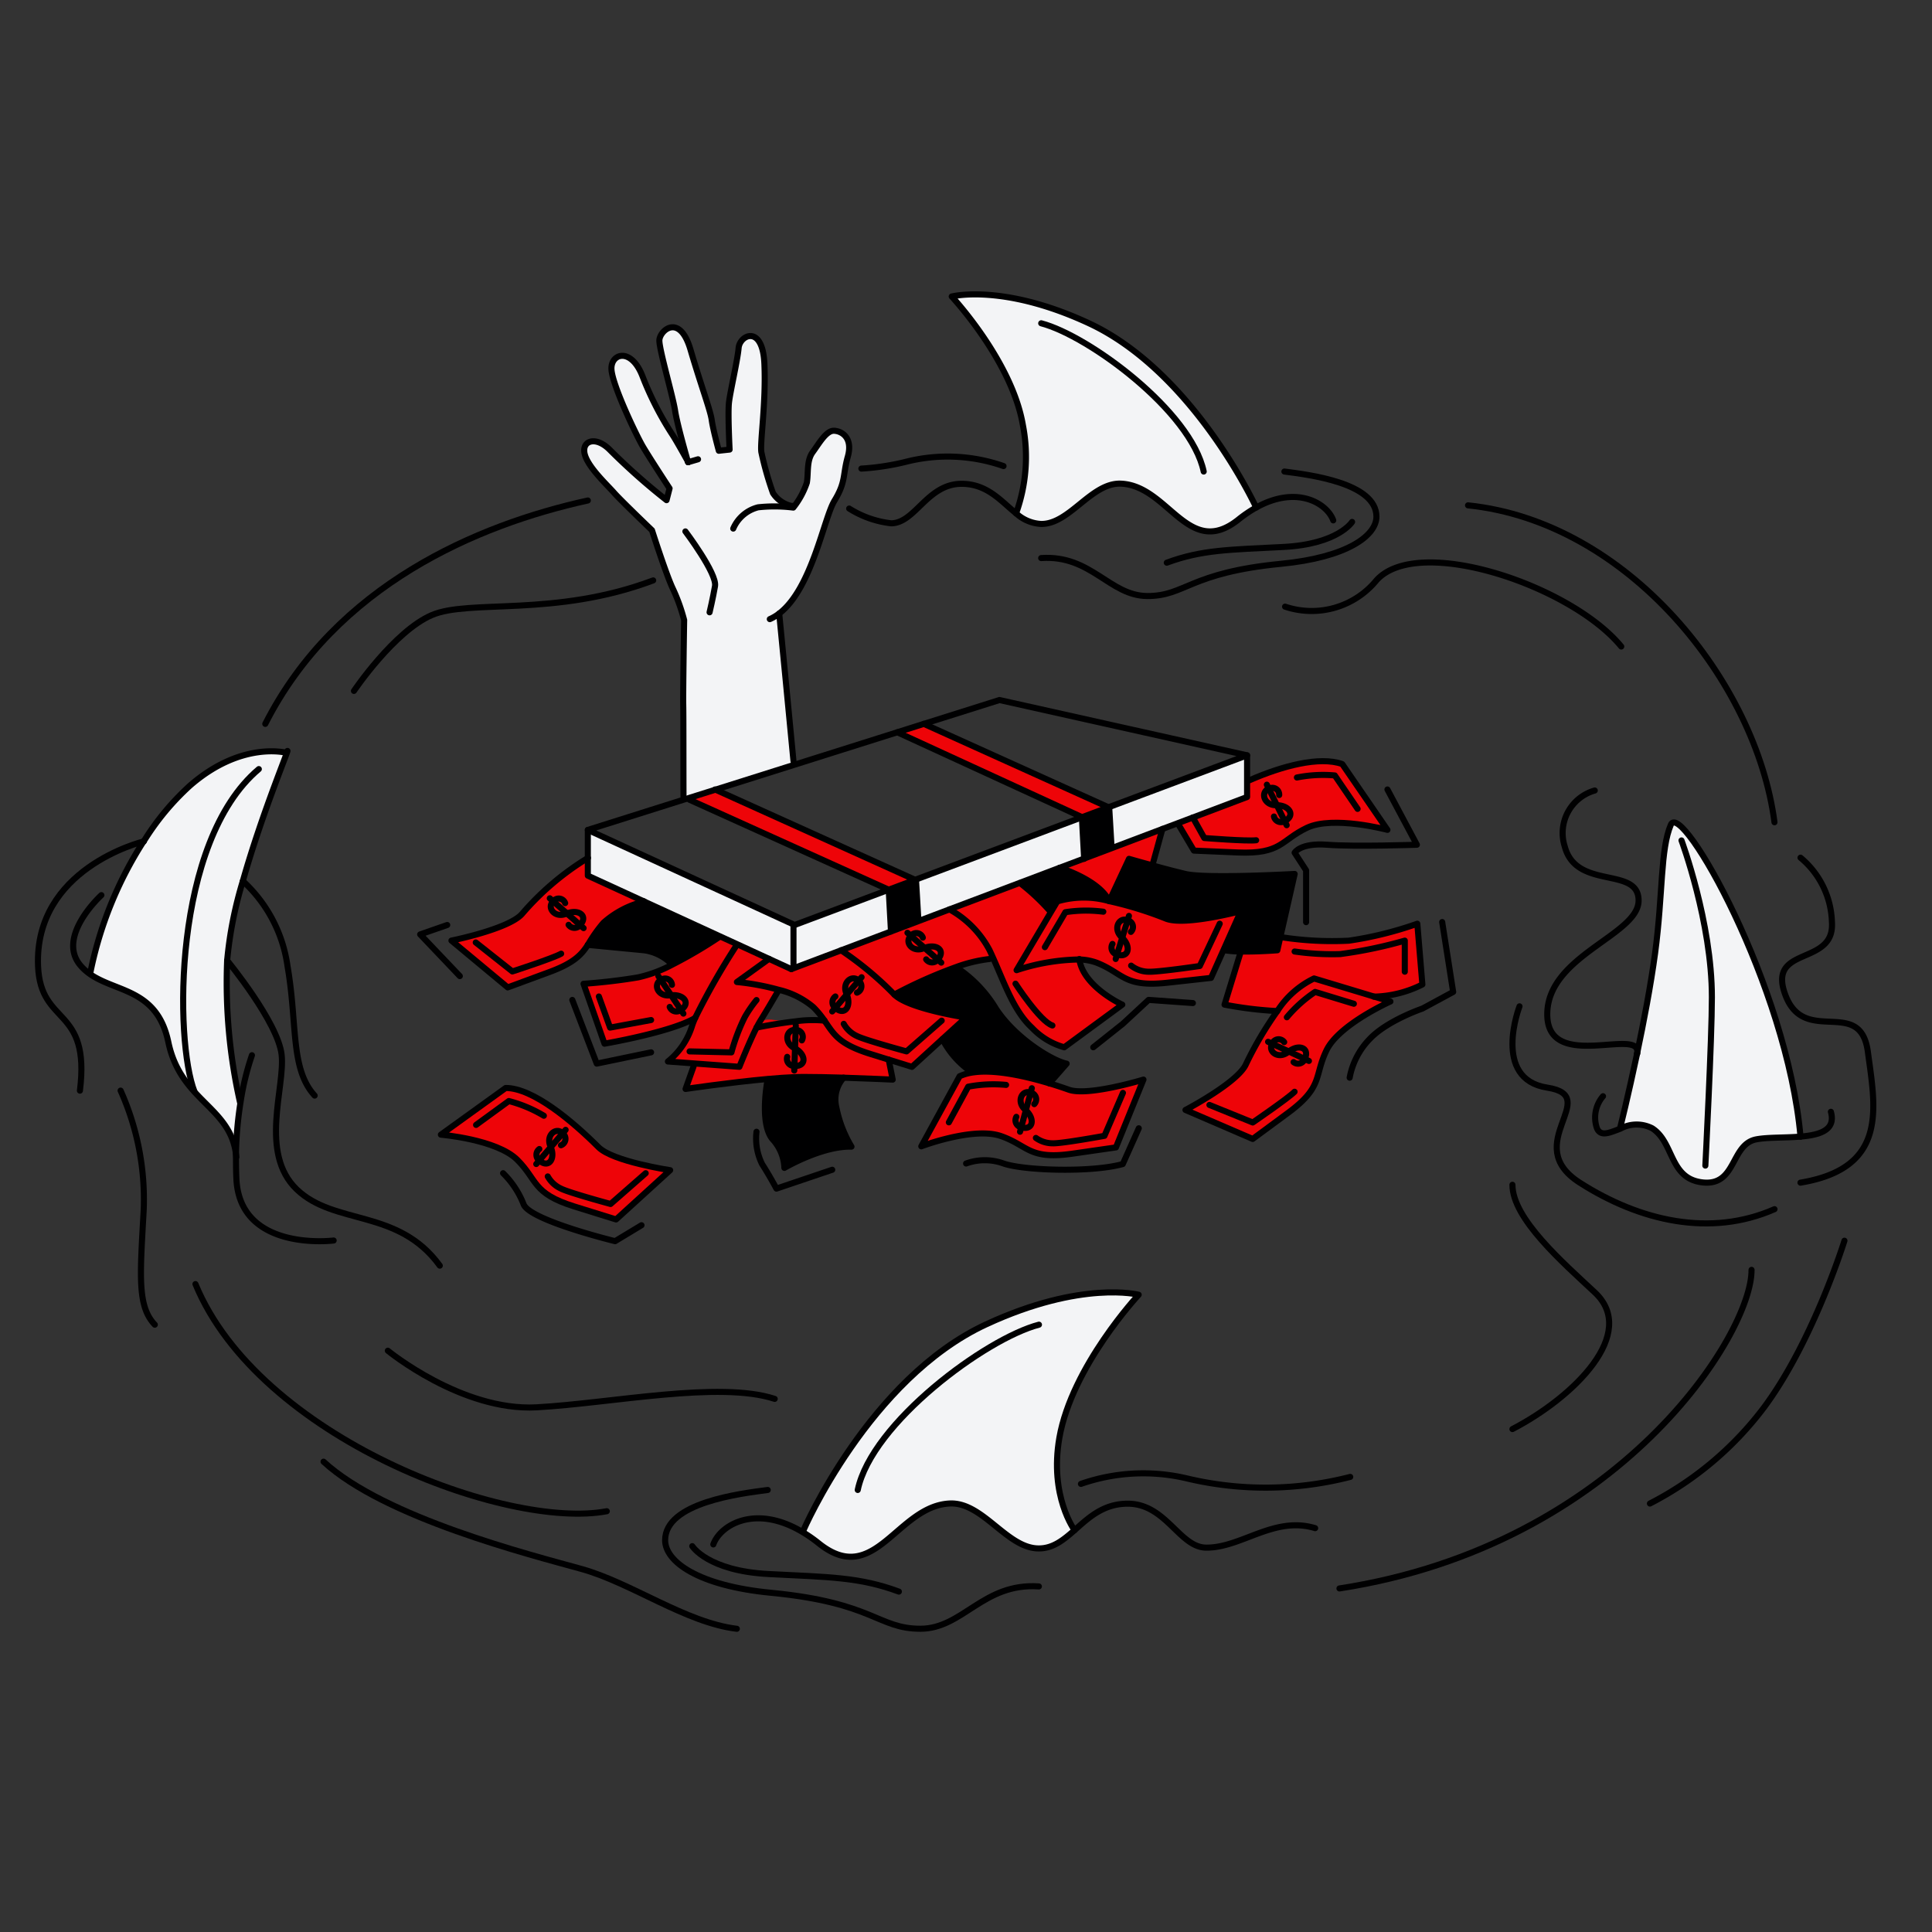 <svg viewBox="0 0 200 200" xmlns="http://www.w3.org/2000/svg"><rect x="0" y="0" width="200" height="200" fill="#333333" stroke="none"/><path d="m186.389 117.675c-1.588.136-3.407.06-4.583.287-2.67.512-2.026 4.828-5.526 4.46s-2.948-4.146-5.253-5.612a3.535 3.535 0 0 0 -3.29.048l-.019-.048s.84-3.362 1.758-7.706c.689-3.252 1.415-7.055 1.868-10.408.828-6.175.532-10.729 1.633-13.3s12.023 16.64 13.412 32.279z" fill="#f3f4f6"/><path d="m146.719 95.623.525 6.291a11.654 11.654 0 0 1 -5.032 1.258l-6.194-1.865a9.228 9.228 0 0 0 -3.8 3.371 39.652 39.652 0 0 1 -5.457-.666l1.685-5.492c1.74.034 3.775-.126 3.775-.126l.319-1.394.286.066a34.326 34.326 0 0 0 6.81.333 36.771 36.771 0 0 0 7.083-1.776z" fill="#ee0408"/><path d="m135.065 109.623c.022-.047.044-.1.066-.154.384-1.038-.733-1.384-1.714-.629l-1.727-.809c-.472.85.692 1.655 1.667.853l.06-.044zm7.147-6.467 1.723.519s-5.312 2.362-6.614 5.048-.315 3.775-3.983 6.48l-3.661 2.7-6.957-3s5.309-2.777 6.234-4.677a36.808 36.808 0 0 1 3.277-5.564 9.312 9.312 0 0 1 3.8-3.372z" fill="#ee0408"/><path d="m132.986 85a1.612 1.612 0 0 0 .148-.079c.944-.573.3-1.538-.944-1.573l-.846-1.7c-.906.365-.5 1.727.765 1.708h.072zm-9.5-.369 5.611-2.12v-1.741h.252c3.35-1.469 7.234-2.516 9.6-1.673l4.683 6.81s-5.611-1.5-8.326-.217-2.623 2.749-7.165 2.557l-4.542-.192-1.578-2.655-.078-.2z" fill="#ee0408"/><path d="m133.417 108.868c.981-.767 2.1-.421 1.714.629-.022.057-.044.107-.066.154z" fill="#ee0408"/><path d="m134.018 90.471-1.478 6.508-.315 1.393s-2.032.16-3.775.126a11.046 11.046 0 0 1 -1.685-.126l-.1-.047 1.789-4.007s-5.784 1.553-7.753.783a37.856 37.856 0 0 0 -5.869-1.812l2.047-4.382s1.086.315 2.425.677c1.127.314 2.429.654 3.416.887 2.157.512 11.298 0 11.298 0z" fill="#000001"/><path d="m131.69 108.044 1.727.808-.06.044c-.975.804-2.139-.003-1.667-.852z" fill="#ee0408"/><path d="m132.184 83.359c1.258.019 1.887.984.944 1.573a1.392 1.392 0 0 1 -.148.078z" fill="#ee0408"/><path d="m131.344 81.648.837 1.711h-.072c-1.265.031-1.667-1.346-.765-1.711z" fill="#ee0408"/><path d="m129.098 82.33v.176l-5.611 2.12-1.541.582-1.614.607-5.218 1.973-.05-.139-.236-4.007-.032-.088 14.302-5.363v2.579z" fill="#f3f4f6"/><path d="m116.734 95.258c-.912-.352-1.551.915-.614 1.768l.051.05-.535 1.739a1.31 1.31 0 0 0 .16.044c1.086.236 1.259-.918.375-1.783zm-5 4.067a21.6 21.6 0 0 0 -6.5 1.107l3.595-6.074.629-1.041a9.655 9.655 0 0 1 5.385-.028 37.868 37.868 0 0 1 5.87 1.812c1.969.77 7.753-.783 7.753-.783l-1.79 4.007-1.305 2.909-4.517.5c-4.52.5-4.529-.975-7.322-2.073a5.618 5.618 0 0 0 -1.799-.336z" fill="#ee0408"/><path d="m130.039 52.537a13.223 13.223 0 0 0 -1.828 1.239c-5.2 4.159-7.234-3.491-12.163-3.708-3.073-.135-5.309 4.2-8.263 4.171a4.121 4.121 0 0 1 -2.6-1.1 17.278 17.278 0 0 0 .7-9.16c-1.145-6.643-7.363-13.289-7.363-13.289s5.259-1.375 14.154 2.746c10.78 4.975 17.24 18.831 17.363 19.101z" fill="#f3f4f6"/><path d="m112.23 88.876 2.884-1.082 5.221-1.979-1.035 3.775c-1.34-.365-2.425-.676-2.425-.676l-2.044 4.386c-1-2.167-4.992-3.419-5.124-3.46z" fill="#ee0408"/><path d="m106.691 113.1c-.922-.315-1.513.969-.551 1.789l.054.051-.475 1.755a.8.8 0 0 0 .16.041c1.091.2 1.236-.963.315-1.8zm11.682-1.34-2.85 7.02-4.5.648c-4.5.651-4.558-.814-7.386-1.818s-8.263 1.057-8.263 1.057l3.967-7.253a4.825 4.825 0 0 1 1.2-.365c2.186-.384 5.325.261 8.09 1.1.7.21 1.384.437 2.019.66 1.992.702 7.723-1.05 7.723-1.05z" fill="#ee0408"/><path d="m116.734 95.258-.563 1.818-.051-.05c-.937-.853-.298-2.12.614-1.768z" fill="#ee0408"/><path d="m116.171 97.076c.9.865.711 2.019-.374 1.783a1.277 1.277 0 0 1 -.161-.044z" fill="#ee0408"/><path d="m116.18 104-6.011 4.419a7.323 7.323 0 0 1 -3.356-2.038c-1.846-1.686-2.846-4.63-4.026-7.256-.11-.252-.226-.5-.343-.749a10.345 10.345 0 0 0 -4.152-4.234l7.291-2.752v.028a22.6 22.6 0 0 1 3.036 2.831l.2.117-3.58 6.07a21.611 21.611 0 0 1 6.5-1.107c.443 2.843 4.441 4.671 4.441 4.671z" fill="#ee0408"/><path d="m102.092 137.089c9.917-4.593 15.784-3.061 15.784-3.061s-6.92 7.411-8.213 14.818c-1.044 6.049 1.573 9.55 1.573 9.55-1.126.991-2.2 1.887-3.687 1.887-3.293.028-5.787-4.8-9.216-4.652-5.482.242-7.766 8.773-13.563 4.136a14.775 14.775 0 0 0 -1.711-1.192l.116-.189s6.785-15.673 18.917-21.297z" fill="#f3f4f6"/><path d="m115.064 87.649.05.139-2.884 1.088-.233-4.272 2.74-1.028.059-.022.032.088z" fill="#000001"/><path d="m114.73 83.56.007.016-2.74 1.028v-.018l-19.109-8.782 2.746-.869h.004z" fill="#ee0408"/><path d="m112 84.6.233 4.272-2.517.944-4.116 1.561-7.291 2.752-3.177 1.214-.063-.167-.236-4.007-.038-.1z" fill="#f3f4f6"/><path d="m109.7 89.829c.132.041 4.123 1.293 5.124 3.46a9.654 9.654 0 0 0 -5.385.028l-.629 1.041-.2-.116a22.535 22.535 0 0 0 -3.036-2.831v-.028l4.118-1.557z" fill="#000001"/><path d="m110.418 110.1-1.79 2.042c-2.765-.837-5.9-1.482-8.09-1.1l-.019-.113a9.244 9.244 0 0 1 -2.96-3.366l2.451-2.236s-5.926-.887-7.42-2.378a48.657 48.657 0 0 1 6.426-2.859l.025.072a13.3 13.3 0 0 1 4.057 4.24c2.036 3.123 5.914 5.432 7.32 5.698z" fill="#000001"/><path d="m106.691 113.1-.51 1.84-.053-.051c-.95-.821-.359-2.108.563-1.789z" fill="#ee0408"/><path d="m106.181 114.939c.922.833.777 1.994-.315 1.8a.817.817 0 0 1 -.16-.041z" fill="#ee0408"/><path d="m97.078 99.334a1.017 1.017 0 0 0 .107-.129c.661-.89-.314-1.534-1.469-1.075l-1.428-1.258c-.7.679.2 1.786 1.359 1.283l.069-.025zm5.709-.213-.343.154a14.914 14.914 0 0 0 -3.428.821 48.657 48.657 0 0 0 -6.426 2.859 34.645 34.645 0 0 0 -5.511-4.583l5.155-1.947 2.894-1.092 3.164-1.195a10.345 10.345 0 0 1 4.152 4.234c.117.245.233.5.343.745z" fill="#ee0408"/><path d="m92 109.692-1.925-.6c-3.312-1.031-3.774-2.06-4.718-3.434a9.888 9.888 0 0 0 -1.151-1.391 8.528 8.528 0 0 0 -3.595-1.8 25.318 25.318 0 0 0 -4.316-.8l3.325-2.4 2.312 1.06.245-.094 4.917-1.856a34.637 34.637 0 0 1 5.51 4.583c1.494 1.491 7.42 2.378 7.42 2.378l-2.45 2.236-3.145 2.872zm-3.1-8.178c-.7-.685-1.787.224-1.258 1.378l.028.066-1.186 1.384a1.628 1.628 0 0 0 .129.1c.9.648 1.529-.334 1.057-1.488z" fill="#ee0408"/><path d="m95.716 98.13c1.158-.459 2.13.185 1.469 1.075a1.017 1.017 0 0 1 -.107.129z" fill="#ee0408"/><path d="m95.716 98.13-.069.025c-1.164.5-2.057-.6-1.359-1.283z" fill="#ee0408"/><path d="m95.065 95.167.063.166-2.894 1.092-.236-4.322 2.734-1.025.059-.022.038.104z" fill="#000001"/><path d="m94.732 91.078-2.734 1.025-20.612-9.31-.059-.186 2.736-.862z" fill="#ee0408"/><path d="m82.364 106.619.016-.462-.048-.425a12.435 12.435 0 0 1 3.011-.075c.968 1.374 1.415 2.4 4.718 3.435l1.925.6.415 2.073s-2.381-.119-5.07-.2c-1.428-.044-2.945-.076-4.234-.076-.264 0-.551 0-.856.019l-.031-.683.016-.478h.166c1.107-.059.988-1.217-.1-1.821z" fill="#ee0408"/><path d="m91.998 92.103.236 4.322-5.155 1.947-4.916 1.856-.022-.06v-4.35l.044-.098.072.035z" fill="#f3f4f6"/><path d="m88.881 101.511-1.258 1.444v-.063c-.516-1.158.577-2.067 1.258-1.381z" fill="#ee0408"/><path d="m88.145 118.7c-3.076-.082-6.945 2.2-6.945 2.2a4.585 4.585 0 0 0 -1.258-3c-1.375-1.692-.478-6.159-.478-6.159v-.05c1.006-.091 1.966-.16 2.79-.192.314 0 .591-.019.855-.019 1.29 0 2.806.032 4.234.076a3.345 3.345 0 0 0 -.758 3.048 12.733 12.733 0 0 0 1.56 4.096z" fill="#000001"/><path d="m74.063 81.745-2.736.862-.482.151-.088-.28c-.015-3.23 0-8.291-.028-9.512s.094-8.775.094-8.775a18.84 18.84 0 0 0 -1.129-3.165c-.7-1.421-2.2-6.133-2.2-6.133s-3.235-3.093-3.936-3.893-2.718-2.661-3.036-4.013 1.12-1.888 2.576-.45a65.452 65.452 0 0 0 5.902 5.239l.314-1.217s-2.082-3.174-2.767-4.341-3.165-6.36-3.25-7.993 2.045-2.327 3.228.762a32.811 32.811 0 0 0 3.107 6.048c.371.557 1.545 2.674 1.617 2.806-.054-.189-1.129-3.9-1.346-5.347s-1.63-6.253-1.626-7.25 2.082-2.923 3.22.943 2.054 6.25 2.2 7.291.733 3.177.733 3.177l1.117-.123s-.192-3.733-.066-4.859.877-4.313 1-5.662 2.485-2.46 2.667 1.633-.465 8.115-.314 9.153a33.076 33.076 0 0 0 1.2 4.233 3.081 3.081 0 0 0 1.887 1.334v.154l.246.028a8.468 8.468 0 0 0 1.4-2.569c.179-1-.048-2.278.607-3.168s1.4-2.252 2.217-2.217 1.96.748 1.419 2.673-.18 2.6-1.384 4.571c-1.1 1.8-2.331 9.084-5.719 11.675 0 0 1.243 12.746 1.479 15.29l.116.365z" fill="#f3f4f6"/><path d="m87.651 102.955c.472 1.154-.154 2.136-1.056 1.488a1.628 1.628 0 0 1 -.129-.1z" fill="#ee0408"/><path d="m82.3 108.522c1.091.6 1.211 1.762.1 1.821h-.167z" fill="#ee0408"/><path d="m82.238 110.343-.016.478.032.683c-.824.031-1.784.1-2.79.192-3.9.352-8.493 1.032-8.493 1.032l.831-2.334.022-.315 4.718.349s1.006-2.538 1.78-4.064 2.029-.421 4.02-.644l.047.424-.016.463c-.972-.1-1.258 1.289-.129 1.868l.066.035z" fill="#ee0408"/><path d="m82.364 106.619-.063 1.887-.066-.034c-1.126-.547-.843-1.957.129-1.853z" fill="#ee0408"/><path d="m79.605 99.262-3.293-1.516-1.852-.849-7.776-3.573h-.003l-5.829-2.677v-1.834-2.9l21.333 9.807-.044.098v4.35l.022.06-.246.094z" fill="#f3f4f6"/><path d="m80.6 102.464-.022.072s-1.091 1.888-1.862 3.121c-.119.192-.258.437-.4.72-.774 1.526-1.781 4.064-1.781 4.064l-4.718-.349-2.683-.2a7.743 7.743 0 0 0 2.516-3.725c.088-.245.2-.512.315-.8a72.966 72.966 0 0 1 4.309-7.549l.032-.066 3.293 1.516-3.325 2.4a25.344 25.344 0 0 1 4.326.796z" fill="#ee0408"/><path d="m70.477 104.531a1.613 1.613 0 0 0 .136-.1c.868-.692.091-1.573-1.145-1.418l-1.057-1.573c-.849.484-.271 1.777.984 1.591h.073zm5.823-6.785-.032.066a73.668 73.668 0 0 0 -4.309 7.549c-2.45 1.472-9.386 2.661-9.386 2.661l-2.17-6.2s2.67-.16 5.661-.666a13.949 13.949 0 0 0 3.492-1.3 47.911 47.911 0 0 0 4.831-2.831l.069-.148z" fill="#ee0408"/><path d="m74.46 96.9-.07.148a47.6 47.6 0 0 1 -4.831 2.83l-.038-.078a4.976 4.976 0 0 0 -2.831-1.412l-5.828-.56a14.852 14.852 0 0 1 1.61-2.284 9.645 9.645 0 0 1 4.215-2.2z" fill="#000001"/><path d="m69.468 103.015c1.236-.145 2.013.726 1.145 1.418a1.613 1.613 0 0 1 -.136.1z" fill="#ee0408"/><path d="m69.468 103.015h-.068c-1.258.185-1.833-1.108-.984-1.592z" fill="#ee0408"/><path d="m58.251 117.31c-.7-.685-1.783.221-1.258 1.378l.028.066-1.189 1.384a1.219 1.219 0 0 0 .133.1c.9.648 1.528-.337 1.056-1.488zm11.129 3.825-5.6 5.1-4.341-1.349c-4.34-1.349-3.774-2.7-5.882-4.822s-7.91-2.6-7.91-2.6l6.7-4.841c2.815 0 6.882 3.409 9.606 6.13 1.491 1.492 7.427 2.382 7.427 2.382z" fill="#ee0408"/><path d="m60.057 95.764a1.663 1.663 0 0 0 .107-.129c.66-.89-.315-1.535-1.472-1.075l-1.428-1.26c-.7.682.2 1.786 1.358 1.286l.07-.025zm.795-5.117 5.829 2.677a9.748 9.748 0 0 0 -4.215 2.2 14.832 14.832 0 0 0 -1.61 2.284c-.661 1.022-1.444 1.887-4.026 2.831l-4.269 1.572-5.828-4.843s5.875-1.177 7.294-2.743a28.529 28.529 0 0 1 6.838-5.813z" fill="#ee0408"/><path d="m58.685 94.56c1.161-.46 2.133.185 1.472 1.075a1.464 1.464 0 0 1 -.107.129z" fill="#ee0408"/><path d="m57.264 93.3 1.428 1.259-.07.025c-1.163.501-2.057-.603-1.358-1.284z" fill="#ee0408"/><path d="m58.251 117.31-1.239 1.444-.028-.066c-.5-1.157.572-2.063 1.267-1.378z" fill="#ee0408"/><path d="m57.012 118.754c.472 1.151-.154 2.136-1.057 1.488a1.311 1.311 0 0 1 -.132-.1z" fill="#ee0408"/><path d="m29.653 77.93c.736-1.5-2.45 5.976-4.513 13.277a40.9 40.9 0 0 0 -1.624 8.225 56.336 56.336 0 0 0 1.328 14.668h.056a37.7 37.7 0 0 0 -.471 5.294c-.673-4.9-5.712-5.432-6.993-11.522-1.173-5.561-5.466-5.13-8.178-7.093l.12-.17a39.528 39.528 0 0 1 5.5-13.525 26.794 26.794 0 0 1 4.769-5.743c5.345-4.676 10.006-3.411 10.006-3.411z" fill="#f3f4f6"/><g fill="none" stroke="#000001" stroke-linecap="round" stroke-linejoin="round" stroke-width=".629"><path d="m83.179 158.4s6.781-15.683 18.913-21.307c9.917-4.593 15.784-3.061 15.784-3.061s-6.92 7.411-8.213 14.818c-1.044 6.049 1.573 9.55 1.573 9.55"/><path d="m88.793 154.241c1.456-6.955 13.271-15.677 18.759-17.111"/><path d="m14.876 87.105a26.777 26.777 0 0 1 4.775-5.765c5.347-4.675 10-3.41 10-3.41.736-1.5-2.45 5.976-4.513 13.277a40.9 40.9 0 0 0 -1.624 8.225 56.336 56.336 0 0 0 1.33 14.668"/><path d="m9.368 100.618a39.536 39.536 0 0 1 5.5-13.526"/><path d="m26.794 79.616c-8.933 7.533-8.722 28.145-6.656 33.4"/><path d="m73.843 159.877c.695-1.969 4.29-4.224 9.219-1.292a14.533 14.533 0 0 1 1.711 1.192c5.8 4.636 8.081-3.894 13.563-4.137 3.429-.147 5.923 4.681 9.216 4.652 1.479 0 2.561-.9 3.687-1.887 1.44-1.28 2.956-2.73 5.47-2.743 4-.022 5.372 4.53 8.156 4.549 3.652.028 7.03-3.306 11.279-2.017"/><path d="m79.476 154.241c-2.808.371-10.622 1.3-10.622 5.2 0 2.2 3.369 4.718 11.009 5.448 10.594 1.026 11.009 3.718 15.413 3.718s6.489-4.781 12.267-4.381"/><path d="m111.9 153.612a19.6 19.6 0 0 1 11.034-.551 35.159 35.159 0 0 0 16.841-.173"/><path d="m71.663 160.057s1.6 2.566 7.914 2.887 9.411.315 13.475 1.818"/><path d="m130.042 52.54c-.123-.27-6.583-14.113-17.366-19.1-8.895-4.121-14.154-2.746-14.154-2.746s6.218 6.646 7.363 13.289a17.206 17.206 0 0 1 -.7 9.16"/><path d="m124.607 48.813c-1.306-6.237-11.9-14.057-16.822-15.347"/><path d="m138.016 53.868c-.611-1.724-3.709-3.7-7.977-1.331a13.223 13.223 0 0 0 -1.828 1.239c-5.2 4.159-7.234-3.491-12.163-3.708-3.073-.135-5.309 4.2-8.263 4.171a4.121 4.121 0 0 1 -2.6-1.1c-1.535-1.227-2.947-3.039-5.612-3.055-3.582-.018-4.815 4.061-7.313 4.089a10.308 10.308 0 0 1 -4.353-1.528"/><path d="m71.229 47.847 1.032-.302"/><path d="m70.757 82.478c-.015-3.23 0-8.291-.028-9.512s.094-8.775.094-8.775a18.84 18.84 0 0 0 -1.129-3.165c-.7-1.421-2.2-6.133-2.2-6.133s-3.235-3.093-3.936-3.893-2.718-2.661-3.036-4.013 1.12-1.888 2.576-.45a65.452 65.452 0 0 0 5.902 5.239l.314-1.217s-2.082-3.174-2.767-4.341-3.165-6.36-3.25-7.993 2.045-2.327 3.228.762a32.811 32.811 0 0 0 3.107 6.048c.371.557 1.545 2.674 1.617 2.806"/><path d="m71.229 47.847c-.053-.189-1.129-3.9-1.346-5.347s-1.629-6.253-1.626-7.25 2.082-2.922 3.221.943 2.054 6.25 2.2 7.292.733 3.176.733 3.176l1.117-.122s-.192-3.734-.066-4.86.877-4.312 1-5.662 2.485-2.459 2.667 1.633-.465 8.115-.314 9.153a33.254 33.254 0 0 0 1.2 4.234 3.089 3.089 0 0 0 1.888 1.333 1.153 1.153 0 0 0 .144 0"/><path d="m75.906 54.717a3.821 3.821 0 0 1 2.57-2.2 15.71 15.71 0 0 1 3.4 0l.246.028a8.45 8.45 0 0 0 1.4-2.569c.18-1-.047-2.278.608-3.168s1.4-2.252 2.217-2.217 1.96.748 1.419 2.673-.18 2.6-1.384 4.57c-1.1 1.806-2.331 9.084-5.719 11.676a4.646 4.646 0 0 1 -.972.582"/><path d="m80.662 63.505s1.243 12.745 1.479 15.295"/><path d="m132.961 48.813c2.516.333 9.527 1.161 9.527 4.668 0 1.966-3.019 4.221-9.882 4.884-9.5.922-9.883 3.335-13.815 3.335s-5.819-4.288-11.009-3.929"/><path d="m103.885 48.247a17.5 17.5 0 0 0 -9.892-.494 25.545 25.545 0 0 1 -4.822.755"/><path d="m139.969 54.028s-1.437 2.3-7.1 2.592-8.442.286-12.085 1.629"/><path d="m10.494 92.666s-4.718 4.291-2.16 7.285a5.085 5.085 0 0 0 .915.837c2.721 1.962 7.014 1.531 8.178 7.093 1.28 6.089 6.319 6.621 6.992 11.521.019.123.032.245.044.374"/><path d="m23.516 99.432s5.272 6.4 5.64 9.766-2.359 10.144 1.551 13.916 10.506 1.966 14.821 7.907"/><path d="m14.876 87.105c-.258.063-11.342 2.831-10.937 12.9.258 6.272 5.433 4.089 4.335 12.9"/><path d="m169.467 109.079c.688-3.252 1.415-7.055 1.868-10.408.827-6.175.532-10.729 1.632-13.3s12.029 16.664 13.422 32.3"/><path d="m167.708 116.8s.84-3.363 1.759-7.707"/><path d="m174.068 87s3.146 8.458 3.146 16.237c0 4.281-.676 17.426-.676 17.426"/><path d="m95.634 74.935-2.746.869-10.631 3.356-8.194 2.585-2.736.862-.482.151-9.993 3.155 21.333 9.807.072.035 9.741-3.652 2.734-1.025.059-.022 17.206-6.452 2.74-1.028.059-.022 14.302-5.363-25.635-5.725-7.825 2.469"/><path d="m109.704 89.829 2.526-.953 2.884-1.088 5.218-1.973 1.614-.607 1.541-.582 5.611-2.12"/><path d="m81.917 100.322.246-.094 4.916-1.856 5.155-1.947 2.894-1.092 3.164-1.195 7.291-2.752 4.118-1.557"/><path d="m66.681 93.324-5.829-2.677v-1.834-2.9"/><path d="m81.917 100.322-2.312-1.06-3.293-1.516-1.852-.849-7.776-3.573"/><path d="m82.141 95.818v4.35"/><path d="m129.098 78.191v2.579 1.56"/><path d="m45.641 117.461s5.788.482 7.911 2.605 1.541 3.46 5.882 4.822l4.341 1.349 5.6-5.1s-5.926-.887-7.42-2.381c-2.724-2.721-6.791-6.13-9.606-6.13z"/><path d="m58.075 118.556a.711.711 0 0 0 .22-1.2l-.044-.044c-.7-.685-1.783.221-1.258 1.378l.028.066c.472 1.151-.154 2.136-1.056 1.488a1.219 1.219 0 0 1 -.133-.1.746.746 0 0 1 -.155-1.043.759.759 0 0 1 .155-.155"/><path d="m58.553 116.958-.302.352-1.239 1.444-1.189 1.384-.311.362"/><path d="m49.284 116.449 3.39-2.47a13.8 13.8 0 0 1 3.626 1.521"/><path d="m66.844 121.45-3.639 3.186s-4.3-1.164-5.136-1.595a2.973 2.973 0 0 1 -1.365-1.258"/><path d="m100.538 111.048a4.825 4.825 0 0 0 -1.2.365l-3.967 7.253s5.432-2.057 8.263-1.057 2.888 2.469 7.386 1.818l4.5-.648 2.85-7.02s-5.731 1.752-7.726 1.047c-.629-.223-1.314-.45-2.019-.66-2.759-.837-5.904-1.482-8.087-1.098z"/><path d="m107.068 114.3a.714.714 0 0 0 -.315-1.179l-.059-.022c-.922-.315-1.513.969-.551 1.789l.054.051c.921.833.777 1.994-.315 1.8a.8.8 0 0 1 -.16-.041.739.739 0 0 1 -.588-.864.728.728 0 0 1 .078-.218"/><path d="m106.813 112.652-.122.447-.497 1.84-.475 1.755-.126.465"/><path d="m98.226 116.184 2-3.689a13.846 13.846 0 0 1 3.922-.186"/><path d="m116.246 113.136-1.912 4.445s-4.379.8-5.322.774a2.991 2.991 0 0 1 -1.777-.557"/><path d="m108.826 94.358-3.589 6.074a21.611 21.611 0 0 1 6.5-1.107 5.637 5.637 0 0 1 1.79.333c2.793 1.1 2.8 2.57 7.322 2.073l4.517-.5 1.3-2.909 1.79-4.007s-5.785 1.553-7.754.783a37.856 37.856 0 0 0 -5.869-1.812 9.654 9.654 0 0 0 -5.385.028z"/><path d="m117.07 96.469a.711.711 0 0 0 -.28-1.189l-.056-.022c-.912-.352-1.551.915-.614 1.768l.051.05c.9.865.711 2.019-.375 1.783a1.31 1.31 0 0 1 -.16-.044.738.738 0 0 1 -.472-1.1"/><path d="m116.869 94.814-.135.444-.563 1.818-.535 1.739-.141.46"/><path d="m108.166 98.048 2.123-3.617a13.87 13.87 0 0 1 3.925-.051"/><path d="m126.264 95.623-2.064 4.377s-4.4.651-5.347.591a2.977 2.977 0 0 1 -1.758-.629"/><path d="m142.212 103.156 1.723.519s-5.312 2.362-6.614 5.048-.315 3.775-3.983 6.48l-3.661 2.7-6.957-3s5.309-2.777 6.234-4.677a36.808 36.808 0 0 1 3.277-5.564 9.312 9.312 0 0 1 3.8-3.372z"/><path d="m132.939 107.877a.712.712 0 0 0 -1.217.11c-.012.019-.022.038-.032.057-.472.849.692 1.655 1.667.852l.06-.044c.981-.767 2.1-.421 1.714.63-.022.056-.044.106-.066.154a.741.741 0 0 1 -1.154.314"/><path d="m131.272 107.846.418.198 1.727.808 1.648.771.434.205"/><path d="m140.151 103.908-4.01-1.224a13.769 13.769 0 0 0 -2.925 2.624"/><path d="m125.2 114.382 4.483 1.818s3.677-2.516 4.331-3.183"/><path d="m129.35 80.77c3.35-1.469 7.235-2.516 9.6-1.673l4.677 6.81s-5.611-1.5-8.326-.217-2.623 2.749-7.165 2.557l-4.542-.192-1.573-2.655"/><path d="m132.423 82.3a.712.712 0 0 0 -1.019-.676l-.057.022c-.905.365-.5 1.727.765 1.708h.072c1.258.019 1.887.984.944 1.572a1.238 1.238 0 0 1 -.148.079.743.743 0 0 1 -1.1-.478"/><path d="m131.143 81.229.204.419.837 1.711.802 1.636.211.43"/><path d="m140.538 83.733-2.359-3.46a13.827 13.827 0 0 0 -3.922.214"/><path d="m123.481 84.626 1.186 2.124s4.435.352 5.369.232"/><path d="m60.852 97.812c-.66 1.022-1.443 1.887-4.026 2.831l-4.268 1.573-5.825-4.847s5.875-1.177 7.294-2.743a28.529 28.529 0 0 1 6.838-5.813"/><path d="m66.684 93.324a9.748 9.748 0 0 0 -4.215 2.2 14.832 14.832 0 0 0 -1.61 2.284"/><path d="m58.506 93.49a.709.709 0 0 0 -1.2-.232l-.044.04c-.7.683.2 1.787 1.358 1.287l.07-.025c1.16-.46 2.132.185 1.472 1.075a1.663 1.663 0 0 1 -.107.129.742.742 0 0 1 -1.041.136.718.718 0 0 1 -.155-.161"/><path d="m56.914 92.99.35.308 1.428 1.262 1.365 1.204.358.315"/><path d="m69.562 101.948a.71.71 0 0 0 -1.1-.534l-.053.028c-.849.484-.271 1.777.984 1.591h.073c1.236-.144 2.013.727 1.145 1.419-.044.035-.089.067-.136.1a.739.739 0 0 1 -1.038-.122.771.771 0 0 1 -.11-.193"/><path d="m68.153 101.046.258.386 1.057 1.583 1.009 1.516.268.399"/><path d="m49.249 97.564 3.79 3s4.234-1.371 5.052-1.84"/><path d="m85.346 105.657c.969 1.374 1.415 2.4 4.718 3.435l1.925.6 2.416.749 3.145-2.872 2.45-2.236s-5.926-.887-7.42-2.378a34.6 34.6 0 0 0 -5.511-4.583"/><path d="m79.609 99.259-3.325 2.4a25.289 25.289 0 0 1 4.315.8 8.593 8.593 0 0 1 3.6 1.8 9.958 9.958 0 0 1 1.151 1.391"/><path d="m88.715 102.76a.714.714 0 0 0 .22-1.2l-.041-.044c-.7-.686-1.787.223-1.258 1.378l.028.066c.472 1.154-.154 2.136-1.057 1.488a1.628 1.628 0 0 1 -.129-.1.739.739 0 0 1 0-1.195"/><path d="m89.193 101.162-.299.349-1.243 1.444-1.185 1.384-.315.365"/><path d="m97.484 105.657-3.639 3.183s-4.3-1.164-5.137-1.592a3 3 0 0 1 -1.365-1.258"/><path d="m71.386 82.793 20.612 9.31"/><path d="m74.025 81.726.038.019 20.669 9.333"/><path d="m92.234 96.425-.236-4.322"/><path d="m95.065 95.167-.236-4.007"/><path d="m92.888 75.804 19.109 8.782"/><path d="m95.634 74.935h.004l19.092 8.625"/><path d="m112.233 88.907-.003-.031-.233-4.272v-.018"/><path d="m115.064 87.649-.236-4.007"/><path d="m60.852 97.812 5.829.56a4.976 4.976 0 0 1 2.831 1.412"/><path d="m74.39 97.045a47.6 47.6 0 0 1 -4.831 2.83 13.92 13.92 0 0 1 -3.491 1.3c-2.982.506-5.662.666-5.662.666l2.17 6.2s6.92-1.189 9.386-2.661"/><path d="m76.281 97.812a73.469 73.469 0 0 0 -4.309 7.549c-.126.289-.236.557-.315.8a7.666 7.666 0 0 1 -2.516 3.724l2.683.2 4.718.35s1.006-2.539 1.78-4.064c.145-.283.283-.529.4-.721.77-1.223 1.862-3.12 1.862-3.12"/><path d="m71.8 110.394-.831 2.334s4.593-.68 8.493-1.032c1.006-.091 1.966-.161 2.79-.192.314 0 .591-.019.855-.019 1.29 0 2.806.032 4.234.076 2.689.085 5.071.2 5.071.2l-.412-2.069"/><path d="m78.313 106.377s2.028-.421 4.019-.645a12.435 12.435 0 0 1 3.011-.075"/><path d="m79.467 111.743s-.89 4.463.478 6.159a4.637 4.637 0 0 1 1.255 2.998s3.869-2.277 6.945-2.2a12.685 12.685 0 0 1 -1.572-4.089 3.4 3.4 0 0 1 .758-3.048"/><path d="m108.628 94.242a22.468 22.468 0 0 0 -3.035-2.831"/><path d="m98.292 94.138a10.345 10.345 0 0 1 4.152 4.234c.117.245.233.5.343.749 1.18 2.626 2.18 5.57 4.026 7.256a7.323 7.323 0 0 0 3.356 2.038l6.011-4.415s-4-1.824-4.447-4.671v-.05"/><path d="m26.08 109.239a27.631 27.631 0 0 0 -1.18 4.869 37.729 37.729 0 0 0 -.471 5.294c0 .853 0 1.746.044 2.671.383 7.567 10.065 6.344 10.065 6.344"/><path d="m25.14 91.207a14.692 14.692 0 0 1 4.623 8.807c1.048 6.033.261 10.594 2.809 13.4"/><path d="m165.944 113.482a3.381 3.381 0 0 0 -.629 3.313c.387.912 1.305.465 2.422.047a3.532 3.532 0 0 1 3.29-.047c2.305 1.465 1.752 5.243 5.253 5.611s2.856-3.947 5.526-4.46c1.176-.227 2.995-.151 4.583-.286 2.022-.17 3.674-.677 3.145-2.567"/><path d="m165.088 81.833a4.577 4.577 0 0 0 -3.107 5.794c1.207 4.555 7.646 2.007 7.646 5.593s-9.455 5.693-9.455 11.782 9.908 1.177 9.3 4.089"/><path d="m157.3 104.175s-2.906 7.527 2.875 8.417-2.875 5.845 3.359 9.836 13.526 5.662 20.162 2.746"/><path d="m186.389 88.788a9 9 0 0 1 3.252 6.674c.315 4.634-6.81 2.337-4.8 7.59s7.747.063 8.52 5.832 2.146 12.028-6.976 13.544"/><path d="m27.461 74.935c7.294-14.361 21.958-20.615 33.391-23.125"/><path d="m181.319 131.455c.059 6.577-13.611 28.507-42.659 32.98"/><path d="m62.815 156.442c-10.336 1.954-36.021-7.6-42.582-23.515"/><path d="m151.969 52.314c16.56 1.714 29.824 18.265 31.724 32.806"/><path d="m40.149 139.825s7.663 6.291 15.413 5.86 18.913-2.752 24.635-.874"/><path d="m12.486 112.9a27.555 27.555 0 0 1 2.39 12.345c-.368 6.754-.692 9.949 1.148 11.884"/><path d="m33.494 151.312c6.291 5.819 21.489 9.657 26.682 11.1s10.82 5.568 16.1 6.2"/><path d="m156.567 122.648c0 3.507 5.215 8.046 8.521 11.135 4.539 4.237-2.145 10.839-8.521 14.154"/><path d="m190.937 128.439s-3.214 10.361-8.307 17.23a34.5 34.5 0 0 1 -11.83 9.975"/><path d="m36.639 71.523s4.161-6.168 8.052-7.845 12.724.239 22.927-3.595"/><path d="m133.03 62.8a8.672 8.672 0 0 0 9.458-2.721c4.307-4.806 20.163.535 25.343 6.847"/><path d="m92.59 102.955a48.657 48.657 0 0 1 6.426-2.859 14.914 14.914 0 0 1 3.428-.821"/><path d="m97.559 107.569a9.244 9.244 0 0 0 2.96 3.366"/><path d="m99.041 100.168a13.3 13.3 0 0 1 4.057 4.24c2.036 3.117 5.9 5.426 7.32 5.7l-1.79 2.042"/><path d="m120.332 85.815-1.038 3.769"/><path d="m109.7 89.829c.132.041 4.123 1.293 5.124 3.46l2.05-4.382s1.086.315 2.425.677c1.127.314 2.429.654 3.416.887 2.168.512 11.308 0 11.308 0l-1.478 6.508-.315 1.393s-2.032.16-3.774.126a11.059 11.059 0 0 1 -1.686-.126"/><path d="m128.45 98.5-1.685 5.5a39.6 39.6 0 0 0 5.457.667"/><path d="m132.826 97.045a34.326 34.326 0 0 0 6.81.333 37.413 37.413 0 0 0 7.083-1.755l.525 6.291a11.654 11.654 0 0 1 -5.032 1.258"/><path d="m83.006 107.7a.713.713 0 0 0 -.582-1.076h-.06c-.972-.1-1.258 1.29-.129 1.869l.066.034c1.091.6 1.211 1.762.1 1.822h-.167a.741.741 0 0 1 -.771-.707.759.759 0 0 1 .029-.237"/><path d="m82.38 106.157-.016.462-.063 1.903-.063 1.821-.016.478"/><path d="m95.531 97.063a.711.711 0 0 0 -1.2-.235.262.262 0 0 0 -.044.044c-.7.679.2 1.786 1.359 1.283l.069-.025c1.158-.459 2.13.185 1.469 1.075a1.017 1.017 0 0 1 -.107.129.742.742 0 0 1 -1.2-.022"/><path d="m93.939 96.563.349.309 1.428 1.258 1.362 1.204.362.318"/><path d="m80.574 112.621a8.641 8.641 0 0 0 0 3.579 5.216 5.216 0 0 0 1.117 2.155l3.655-1.2"/><path d="m63.674 96.73s4.337.132 5.467.834"/><path d="m71.386 108.84 4.332.1a20 20 0 0 1 1.381-3.648 12.642 12.642 0 0 1 1.214-1.768"/><path d="m61.994 103.156 1.161 3.221s2.2-.4 4.246-.783"/><path d="m105.124 101.829s2.545 3.928 3.822 4.328"/><path d="m118.9 91.109a21.512 21.512 0 0 0 5.47 1.111c2.227 0 7.524-.243 7.524-.243l-1.038 5.068"/><path d="m134.018 98.5a27.074 27.074 0 0 0 4.718.267 46.4 46.4 0 0 0 6.687-1.393v3.215"/><path d="m46.296 95.755-2.8.975 4.105 4.316"/><path d="m52.08 121.45a9.255 9.255 0 0 1 2.111 3.186c.537 1.67 9.483 3.85 9.483 3.85l2.733-1.651"/><path d="m100.01 120.446a5.671 5.671 0 0 1 3.875 0c2.2.752 9.172.944 12.346.054l1.654-3.7"/><path d="m139.717 111.561a7.778 7.778 0 0 1 2.061-3.992c1.808-1.922 5.466-3.161 5.466-3.161l3.187-1.724-1.136-7.234"/><path d="m113.173 108.415 3.058-2.431 2.67-2.476 4.586.328"/><path d="m135.207 95.462v-5.369l-1.189-1.821s.582-1.041 3.381-.824 9.276 0 9.276 0l-3.048-5.722"/><path d="m59.245 103.512 2.529 6.592 5.627-1.167"/><path d="m78.313 117.159a5.986 5.986 0 0 0 .575 3.341c.821 1.283 1.488 2.545 1.488 2.545l5.775-1.951"/><path d="m70.952 55.012s3.294 4.366 3.067 5.662-.563 2.712-.563 2.712"/></g></svg>